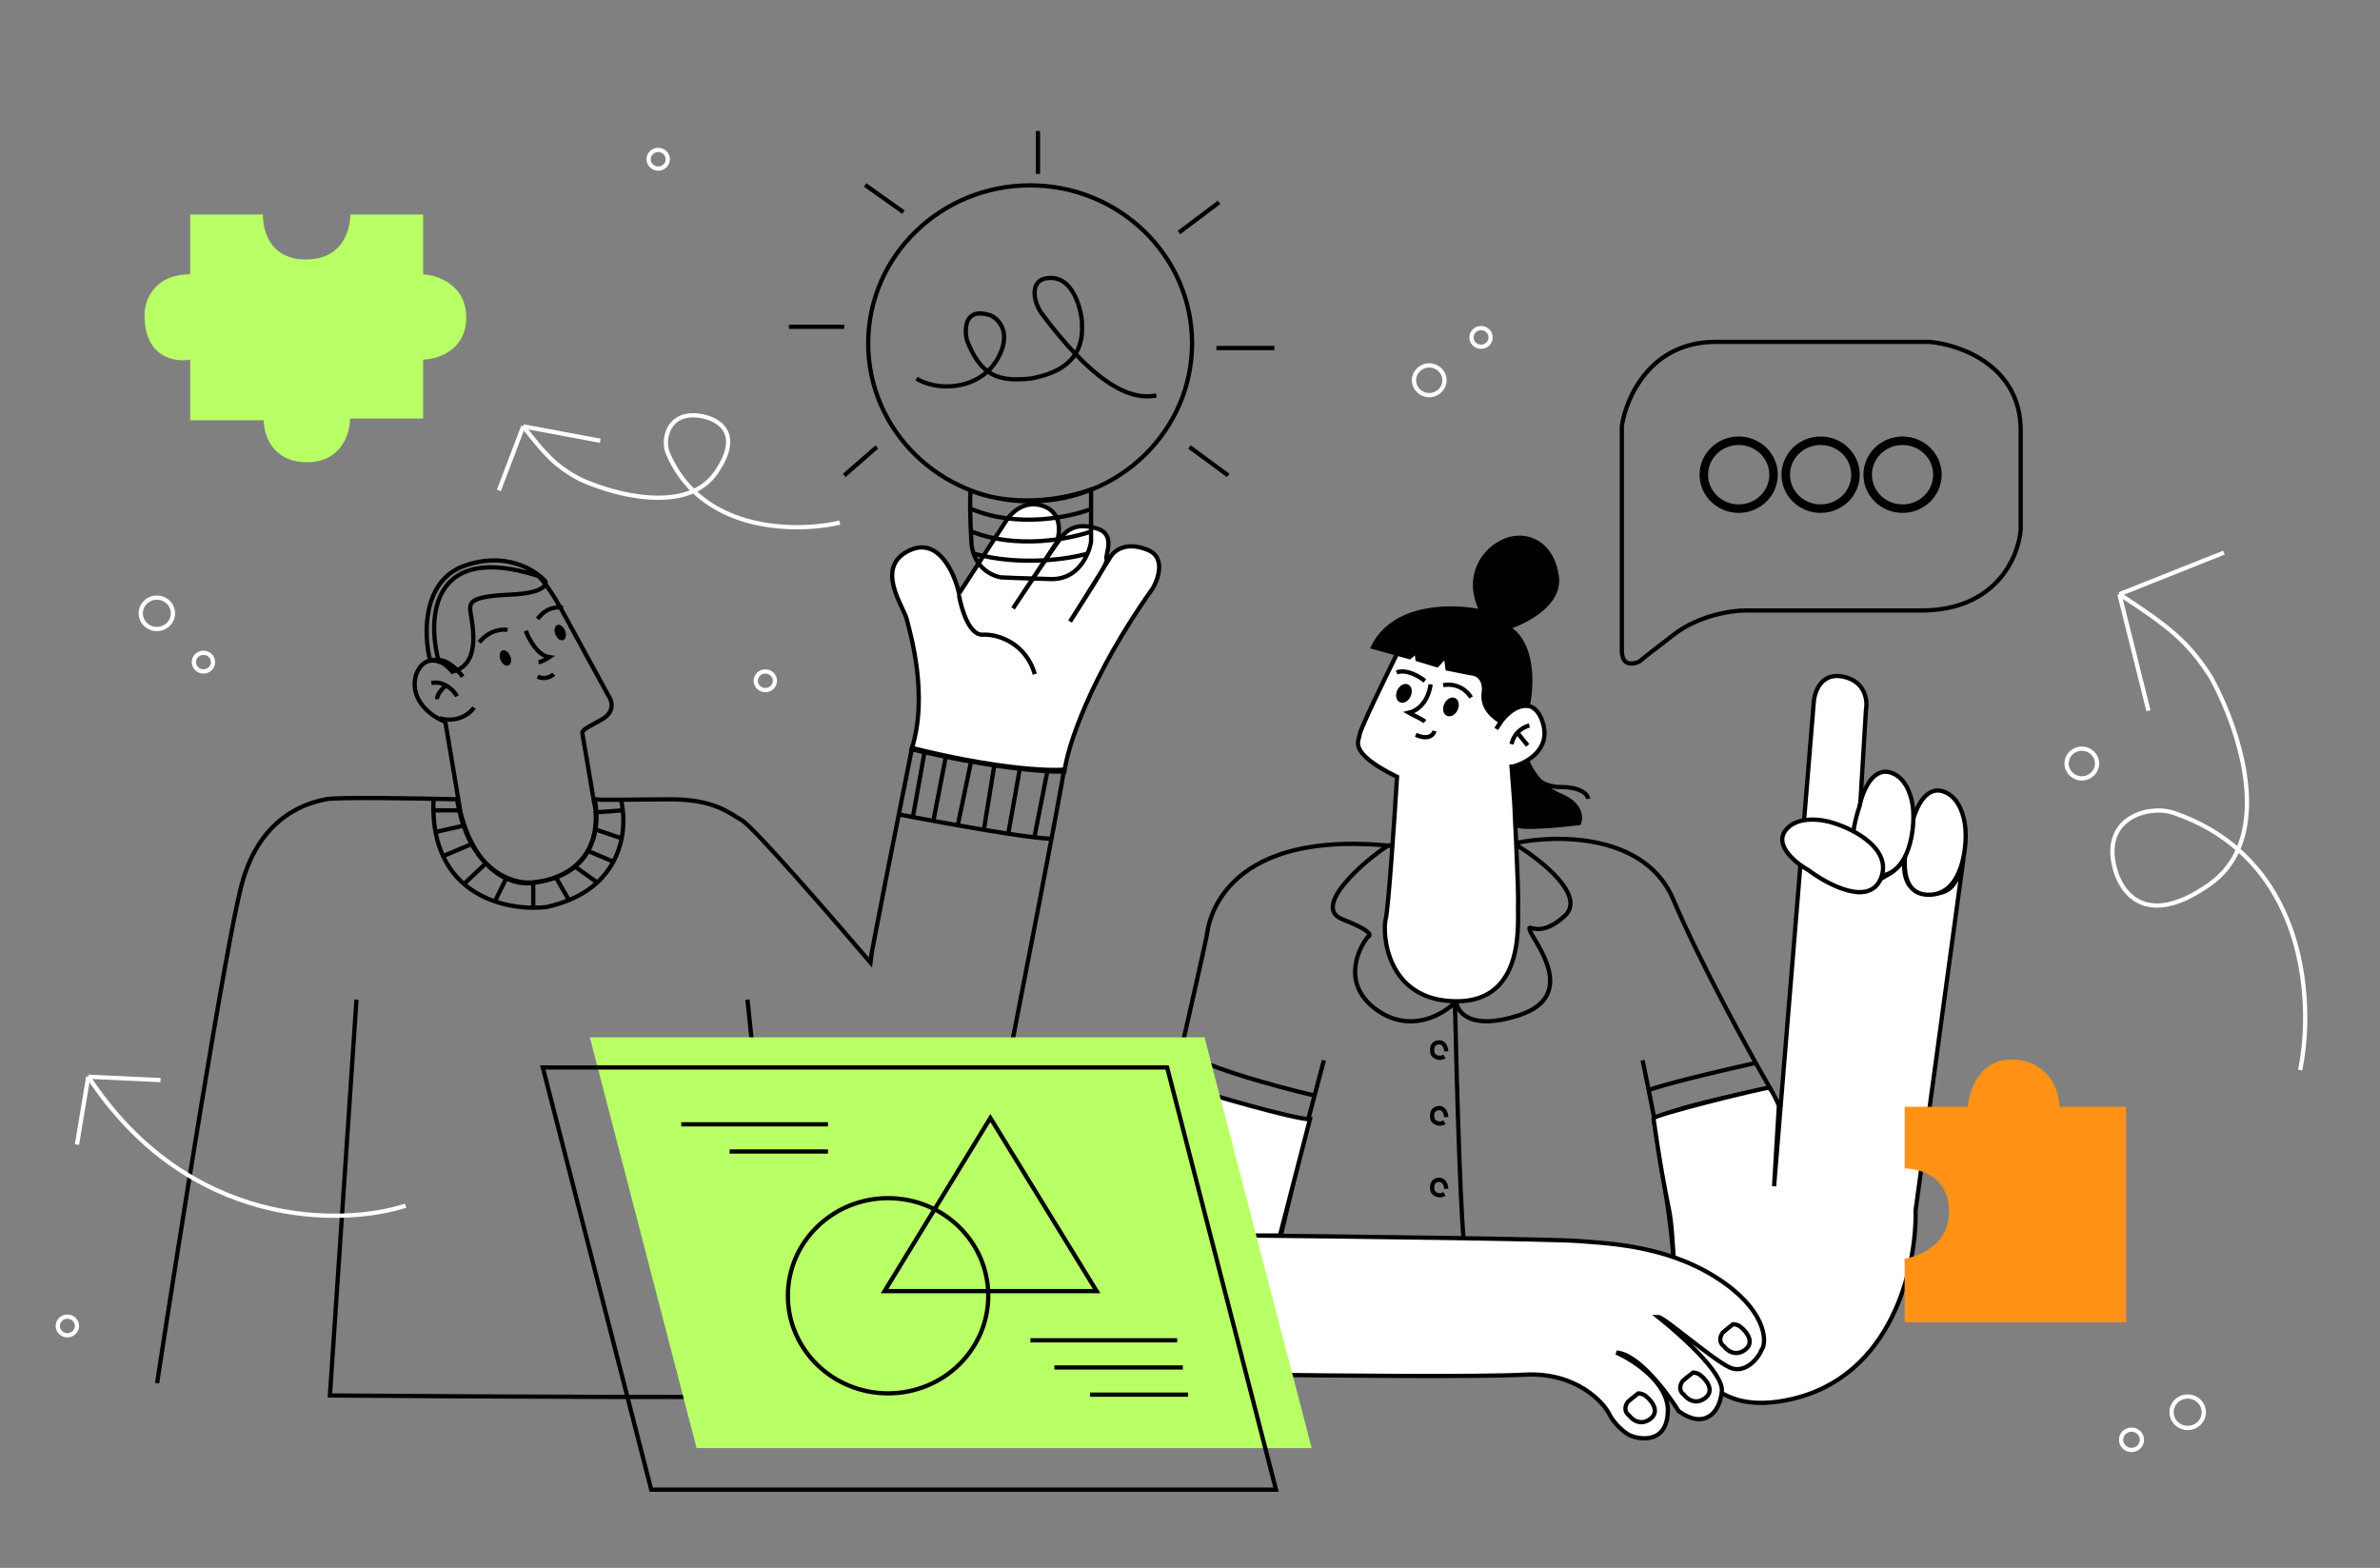 <svg xmlns="http://www.w3.org/2000/svg" width="674" height="444" viewBox="0 0 674 444" fill="none"><rect x="0" y="0" width="674" height="444" fill="#808080" stroke="none"/><path d="M497.352 300.968C490.004 302.581 473.817 306.336 466.891 308.655M466.891 308.655C466.767 308.697 466.646 308.738 466.528 308.778M466.891 308.655C466.27 305.563 465.685 302.707 465.172 300.247M466.891 308.655C470.391 326.105 475.01 351.082 474.172 354.92M372.205 310.22C361.232 307.657 338.348 301.449 334.6 297.123M429.292 239.206C436.484 243.572 449.316 253.721 443.101 259.393C435.334 266.482 432.128 260.594 433.361 263.718C434.594 266.843 447.17 281.983 430.155 287.51C416.543 291.932 412.647 286.709 412.4 283.545C408.907 287.23 399.503 292.869 389.837 285.948C380.17 279.027 384.165 269.286 387.371 265.281C388.398 264.96 388.407 263.526 380.22 260.354C369.986 256.389 391.07 240.167 393.659 239.206M374.918 300.247C370.52 316.749 361.725 350.138 361.725 351.676M412.03 284.146C412.524 306.776 413.806 352.421 414.99 353.959M409.564 297.724C409.523 296.762 408.997 294.912 407.222 295.2C405.002 295.561 405.619 298.084 405.742 298.445C405.866 298.805 407.222 300.247 409.071 299.166M409.564 316.349C409.523 315.387 408.997 313.537 407.222 313.825C405.002 314.186 405.619 316.709 405.742 317.07C405.866 317.43 407.222 318.872 409.071 317.79M409.564 336.656C409.523 335.694 408.997 333.844 407.222 334.132C405.002 334.493 405.619 337.016 405.742 337.377C405.866 337.737 407.222 339.179 409.071 338.098M429.292 238.725C440.841 236.282 465.911 236.034 473.802 254.586C481.693 273.139 495.421 298.044 501.298 308.178C491.763 309.94 471.83 314.21 468.377 317.19C470.186 327.563 473.802 349.825 473.802 355.881L361.725 354.079L370.479 317.19C358.026 314.546 332.948 308.851 332.257 307.216C335.339 293.678 341.554 266.266 341.751 264.92C341.998 263.238 344.463 234.52 394.152 239.566C403.687 240.407 424.064 241.417 429.292 238.725Z" stroke="black" stroke-width="1.202"></path><path d="M513.628 199.072L502.408 335.935L503.764 313.104C503.229 311.662 501.52 308.25 500.928 308.057C500.188 307.817 468.008 315.748 468.254 316.709C468.501 317.67 469.487 327.043 472.693 342.784C475.899 358.525 469.61 404.186 506.6 396.375C536.191 390.127 542.849 358.044 542.479 342.784L556.042 243.171C553.825 253.028 550.747 253.484 543.712 252.904C543.438 252.815 543.179 252.711 542.934 252.593C541.803 251.967 539.779 250.134 539.251 244.938C539.277 243.829 539.432 242.777 539.655 241.909C539.771 241.609 539.848 241.345 539.89 241.128C539.806 241.366 539.727 241.628 539.655 241.909C539.071 243.414 537.485 245.839 534.199 247.954C533.727 248.15 533.272 248.251 532.862 248.218C532.782 248.451 532.686 248.677 532.577 248.895C532.549 248.91 532.52 248.924 532.492 248.939C531.958 250.1 528.547 252.904 525.341 252.423L528.423 200.995C528.916 198.431 528.325 192.968 522.012 191.622C515.699 190.277 513.792 196.028 513.628 199.072Z" fill="white"></path><path d="M525.341 252.423L528.423 200.995C528.916 198.431 528.325 192.968 522.012 191.622C515.699 190.277 513.792 196.028 513.628 199.072L502.408 335.935L503.764 313.104C503.229 311.662 501.52 308.25 500.928 308.058C500.188 307.817 468.008 315.748 468.254 316.709C468.501 317.67 469.487 327.043 472.693 342.784C475.899 358.525 469.61 404.186 506.6 396.375C536.191 390.127 542.849 358.044 542.479 342.784L556.042 243.171C553.825 253.028 550.747 253.484 543.712 252.904M525.341 252.423C528.547 252.904 531.958 250.1 532.492 248.939C537.72 246.242 539.602 242.608 539.89 241.128C538.805 244.204 538.534 251.222 543.712 252.904M525.341 252.423C527.575 253.244 531.752 251.462 532.862 248.218C534.947 248.384 538.175 245.094 539.15 243.532C539.531 252.183 543.712 252.904 543.712 252.904" stroke="black" stroke-width="1.202"></path><path d="M545.931 253.385C554.907 253.673 556.823 241.889 556.658 235.961C556.658 232.637 555.351 225.604 550.124 224.066C544.896 222.528 542.109 229.913 541.369 233.799C539.15 240.207 536.955 253.096 545.931 253.385Z" fill="white" stroke="black" stroke-width="1.202"></path><path d="M531.126 248.065C540.102 248.353 542.017 236.57 541.853 230.642C541.853 227.317 540.546 220.284 535.318 218.746C530.091 217.208 527.304 224.594 526.564 228.479C524.345 234.887 522.15 247.777 531.126 248.065Z" fill="white" stroke="black" stroke-width="1.202"></path><path d="M532.682 248.64C535.891 240.465 525.087 234.855 519.284 233.072C516.059 231.987 508.811 230.895 505.613 235.209C502.415 239.522 508.669 244.5 512.196 246.449C517.687 250.586 529.472 256.814 532.682 248.64Z" fill="white" stroke="black" stroke-width="1.202"></path><path d="M385.028 208.084C385.028 206.835 392.097 192.263 395.632 185.134C395.262 183.732 397.777 181.529 410.798 183.932C423.818 186.335 425.593 198.071 424.853 203.638C427.73 200.594 434.15 196.477 436.813 204.359C439.477 212.242 432.251 216.135 428.306 217.096C428.922 228.712 430.106 252.784 429.909 256.148C429.662 260.354 432.375 283.665 412.4 283.545C392.426 283.425 391.44 264.199 392.426 260.234C393.215 257.062 394.892 232.076 395.632 219.98C381.206 212.891 385.028 209.646 385.028 208.084Z" fill="white"></path><path d="M409.545 199.617C409.061 200.715 409.277 201.859 410.027 202.174C410.778 202.489 411.779 201.854 412.263 200.757C412.748 199.659 412.532 198.515 411.781 198.2C411.03 197.885 410.029 198.52 409.545 199.617Z" fill="black"></path><path d="M396.229 195.772C395.745 196.87 395.96 198.014 396.711 198.329C397.462 198.643 398.463 198.009 398.947 196.912C399.431 195.814 399.216 194.67 398.465 194.355C397.714 194.04 396.713 194.675 396.229 195.772Z" fill="black"></path><path d="M425.074 204.346C424.505 205.096 424.053 205.819 423.744 206.402L425.1 204.359C425.092 204.355 425.083 204.351 425.074 204.346C426.774 202.107 429.518 199.625 432.621 199.913C433.854 194.346 434.446 182.106 426.95 177.684C432.005 176.122 441.869 171.075 440.882 163.385C439.649 153.772 432.375 150.648 426.333 153.051C420.291 155.454 414.62 163.145 419.675 173.238C411.907 171.476 394.868 171.003 388.851 183.211L399.208 186.095L401.18 184.413L401.427 186.696L406.975 188.378L409.441 185.614L409.934 189.339L416.593 190.661C418.031 190.701 420.76 191.887 420.168 196.309C419.579 200.708 423.416 203.49 425.074 204.346Z" fill="black"></path><path d="M436.222 221.279C434.021 218.92 432.77 216.355 432.375 215.054C432.375 216.015 429.58 217.056 428.059 217.096L429.292 233.558C430.377 234.808 441.663 233.759 447.17 233.078C447.828 231.476 447.688 227.67 441.868 225.267C439.552 224.31 437.679 222.839 436.222 221.279Z" fill="black"></path><path d="M416.593 197.51C415.771 196.028 413.042 193.257 408.702 194.026M403.523 192.824C402.002 191.582 398.271 189.363 395.509 190.421M405.126 193.785C404.92 196.028 403.4 200.779 398.961 201.836C399.988 202.437 402.783 203.638 403.523 204.359M406.236 207.003C405.989 208.044 404.583 209.719 400.934 208.084M433.114 205.441C432.271 205.634 430.857 206.259 429.716 207.484M429.716 207.484C428.966 208.289 428.333 209.355 428.059 210.728M429.716 207.484L432.621 211.088M425.074 204.346C424.505 205.096 424.053 205.819 423.744 206.402L425.1 204.359C425.092 204.355 425.083 204.351 425.074 204.346ZM425.074 204.346C426.774 202.107 429.518 199.625 432.621 199.913C433.854 194.346 434.446 182.106 426.95 177.684C432.005 176.122 441.869 171.075 440.882 163.385C439.649 153.772 432.375 150.648 426.333 153.051C420.291 155.454 414.62 163.145 419.675 173.238C411.907 171.476 394.868 171.003 388.851 183.211L399.208 186.095L401.18 184.413L401.427 186.696L406.975 188.378L409.441 185.614L409.934 189.339L416.593 190.661C418.031 190.701 420.76 191.887 420.168 196.309C419.579 200.708 423.416 203.49 425.074 204.346ZM436.222 221.279C434.021 218.92 432.77 216.355 432.375 215.054C432.375 216.015 429.58 217.056 428.059 217.096L429.292 233.558C430.377 234.808 441.663 233.759 447.17 233.078C447.828 231.476 447.688 227.67 441.868 225.267C439.552 224.31 437.679 222.839 436.222 221.279ZM436.222 221.279C437.652 222.209 439.511 222.864 441.868 222.864C447.984 222.864 449.677 225.107 449.76 226.229M436.222 221.279C433.943 219.795 432.753 217.609 432.375 216.255M395.632 185.134C392.097 192.263 385.028 206.835 385.028 208.084C385.028 209.646 381.206 212.891 395.632 219.98C394.892 232.076 393.215 257.062 392.426 260.234C391.44 264.199 392.426 283.425 412.4 283.545C432.375 283.665 429.662 260.354 429.909 256.148C430.106 252.784 428.922 228.712 428.306 217.096C432.251 216.135 439.477 212.242 436.813 204.359C434.15 196.477 427.73 200.594 424.853 203.638C425.593 198.071 423.818 186.335 410.798 183.932C397.777 181.529 395.262 183.732 395.632 185.134ZM409.545 199.617C409.061 200.715 409.277 201.859 410.027 202.174C410.778 202.489 411.779 201.854 412.263 200.757C412.748 199.659 412.532 198.515 411.781 198.2C411.03 197.885 410.029 198.52 409.545 199.617ZM396.229 195.772C395.745 196.87 395.96 198.014 396.711 198.329C397.462 198.643 398.463 198.009 398.947 196.912C399.431 195.814 399.216 194.67 398.465 194.355C397.714 194.04 396.713 194.675 396.229 195.772Z" stroke="black" stroke-width="1.202"></path><path d="M362.465 349.873L370.972 316.949C366.534 316.949 343.477 310.22 332.504 306.856C327.12 323.318 316.845 359.222 318.818 371.142C320.79 383.061 345.368 388.204 357.41 389.286C377.096 389.566 419.502 389.959 431.635 389.286C446.8 388.445 454.321 397.577 455.678 400.34C457.034 403.104 459.87 405.627 461.596 406.469C463.322 407.31 472.076 409.593 472.323 399.619C472.52 391.641 462.706 385.24 457.774 383.037C463.791 383.326 472.035 394.212 475.405 399.619C482.31 404.666 486.995 400.581 487.612 393.972C488.105 388.685 475.529 377.67 469.61 372.944C471.213 372.944 484.899 384.96 489.831 387.243C494.064 389.202 497.887 384.8 498.832 382.316C500.311 380.674 500.681 372.343 488.845 363.692C474.049 352.877 456.541 352.156 446.924 351.435C439.23 350.859 381.329 350.154 353.341 349.873H362.465Z" fill="white"></path><path d="M362.465 349.873L370.972 316.949C366.534 316.949 343.477 310.22 332.504 306.856C327.12 323.318 316.845 359.222 318.818 371.142C320.79 383.061 345.368 388.204 357.41 389.286C377.096 389.566 419.502 389.959 431.635 389.286C446.8 388.445 454.321 397.577 455.678 400.34C457.034 403.104 459.87 405.627 461.596 406.469C463.322 407.31 472.076 409.593 472.323 399.619C472.52 391.641 462.706 385.24 457.774 383.037C463.791 383.326 472.035 394.212 475.405 399.619C482.31 404.666 486.995 400.581 487.612 393.972C488.105 388.685 475.529 377.67 469.61 372.944C471.213 372.944 484.899 384.96 489.831 387.243C494.064 389.202 497.887 384.8 498.832 382.316C500.311 380.674 500.681 372.343 488.845 363.692C474.049 352.877 456.541 352.156 446.924 351.435C439.23 350.859 381.329 350.154 353.341 349.873H362.465Z" stroke="black" stroke-width="1.202"></path><path d="M467.391 401.782C470.153 399.668 467.72 396.656 466.158 395.414C465.433 394.741 464.376 394.573 463.939 394.573C463.076 395.254 461.275 396.688 460.98 396.976C459.599 398.995 460.651 400.381 461.349 400.821C462.212 402.023 464.629 403.897 467.391 401.782Z" stroke="black" stroke-width="1.202"></path><path d="M482.904 395.895C485.666 393.78 483.233 390.768 481.671 389.526C480.947 388.853 479.89 388.685 479.452 388.685C478.589 389.366 476.789 390.8 476.493 391.088C475.112 393.107 476.164 394.493 476.863 394.933C477.726 396.135 480.142 398.009 482.904 395.895Z" stroke="black" stroke-width="1.202"></path><path d="M494.248 382.196C497.01 380.081 494.577 377.069 493.015 375.828C492.29 375.155 491.233 374.987 490.795 374.987C489.932 375.668 488.132 377.101 487.836 377.39C486.455 379.409 487.507 380.794 488.206 381.235C489.069 382.437 491.486 384.311 494.248 382.196Z" stroke="black" stroke-width="1.202"></path><path d="M131.036 191.622C129.803 189.9 126.622 186.552 123.761 186.936M129.433 197.15C128.925 196.273 127.845 194.965 126.35 194.121M126.35 194.121C125.182 193.462 123.759 193.087 122.158 193.425M126.35 194.121C125.487 194.77 123.761 196.453 123.761 197.991M134.241 200.394C133.132 201.996 129.63 204.84 124.501 203.398M156.805 190.901C156.147 191.542 154.314 192.584 152.243 191.622M143.735 178.405C142.297 178.084 138.68 178.333 135.721 181.889M159.394 172.157C158.079 171.756 154.807 171.82 152.243 175.281M148.914 178.645C149.736 180.928 152.218 185.614 155.572 186.095C154.914 186.536 153.377 187.441 152.489 187.537M152.377 163.072C153.199 163.673 155.83 166.701 159.775 174.007C163.721 181.312 169.803 192.431 172.351 197.077C173.297 198.399 174.25 201.571 170.502 203.686C165.817 206.33 164.707 206.69 164.954 207.892C165.151 208.853 167.173 220.869 168.159 226.757C169.844 233.446 168.85 247.449 151.391 249.948C146.377 250.989 135.165 248.482 130.43 230.121L126.115 204.407C122.58 203.085 115.955 198.64 117.731 191.43C118.224 189.507 120.221 185.999 124.265 187.344C120.936 175.208 121.898 153.363 152.377 163.072ZM154.473 164.634C154.884 165.716 153.536 167.975 144.856 168.359C134.006 168.84 133.143 170.282 133.143 172.445C133.143 174.607 137.212 188.065 128.088 190.228C127.225 189.067 124.167 186.215 121.8 186.984C119.95 179.854 119.556 164.634 131.293 160.308C143.031 155.983 151.637 161.39 154.473 164.634Z" stroke="black" stroke-width="1.202"></path><path d="M157.388 179.596C157.61 180.167 157.96 180.624 158.34 180.902C158.721 181.182 159.117 181.273 159.449 181.15C159.779 181.028 160.013 180.706 160.108 180.252C160.202 179.799 160.153 179.232 159.931 178.661C159.709 178.089 159.359 177.633 158.979 177.354C158.598 177.075 158.202 176.984 157.871 177.106C157.54 177.228 157.306 177.551 157.212 178.005C157.117 178.457 157.166 179.025 157.388 179.596ZM141.853 186.806C142.075 187.377 142.424 187.833 142.804 188.112C143.185 188.391 143.582 188.482 143.913 188.36C144.243 188.238 144.477 187.915 144.572 187.461C144.667 187.009 144.618 186.441 144.396 185.87C144.173 185.299 143.824 184.842 143.444 184.564C143.063 184.284 142.666 184.193 142.335 184.316C142.005 184.438 141.771 184.761 141.676 185.214C141.582 185.667 141.63 186.234 141.853 186.806Z" fill="black" stroke="black" stroke-width="0.24"></path><path d="M301.433 218.538C302.255 211.809 308.436 191.959 326.585 166.389C328.106 163.705 329.964 157.833 325.229 155.815C319.311 153.291 315.735 155.574 314.379 157.857C314.039 158.43 313.126 159.905 311.93 161.823C312.95 160.035 313.551 158.767 313.392 158.458C312.776 157.257 316.228 151.369 310.68 149.687C305.132 148.004 302.419 149.687 300.323 152.45C298.646 154.661 290.665 166.589 286.884 172.277L299.213 153.652C300.2 151.008 300.841 145.241 295.514 143.318C290.188 141.396 286.226 145.321 284.911 147.524L271.595 168.071C270.362 162.424 265.849 152.066 257.662 155.815C247.428 160.501 255.936 171.796 256.799 175.401C257.662 179.006 263.087 196.789 258.155 212.17C266.786 214.293 287.525 218.538 301.433 218.538Z" fill="white"></path><path d="M271.595 168.672C272.252 172.437 274.504 179.919 278.253 179.727C282.938 179.486 290.582 182.37 293.048 190.901M301.433 218.538C302.255 211.809 308.436 191.959 326.585 166.389C328.106 163.705 329.964 157.833 325.229 155.815C319.311 153.291 315.735 155.574 314.379 157.857C313.294 159.684 306.365 170.715 303.035 176.002C307.022 169.673 313.886 159.42 313.392 158.458C312.776 157.257 316.228 151.369 310.68 149.687C305.132 148.004 302.419 149.687 300.323 152.45C298.646 154.661 290.665 166.589 286.884 172.277L299.213 153.652C300.2 151.008 300.841 145.241 295.514 143.318C290.188 141.396 286.226 145.321 284.911 147.524L271.595 168.071C270.362 162.424 265.849 152.066 257.662 155.815C247.428 160.501 255.936 171.796 256.799 175.401C257.662 179.006 263.087 196.789 258.155 212.17C266.786 214.293 287.525 218.538 301.433 218.538Z" stroke="black" stroke-width="1.202"></path><path d="M44.481 391.689C50.646 351.515 64.061 267.059 68.4 250.621C73.826 230.074 88.375 227.19 92.197 226.349C95.255 225.676 118.295 226.068 129.433 226.349C132.688 246.439 145.009 250.421 150.763 249.9C168.814 248.266 170.039 233.518 168.395 226.349C171.231 226.669 180.724 226.349 189.602 226.349C201.848 226.349 206 229.833 210.192 232.357C213.546 234.375 235.756 259.953 246.442 272.49C246.541 270.664 254.374 231.275 258.278 211.809C281.853 217.673 296.788 218.338 301.309 217.937C301.391 218.258 298.646 233.775 287.007 293.278C275.367 352.781 237.523 365.174 220.056 363.932L216.331 328.003M100.951 283.064L93.43 395.174C135.803 395.494 220.845 395.943 222.029 395.174C222.822 394.659 219.679 361.188 216.331 328.003M216.331 328.003C214.679 311.621 212.976 295.309 211.672 283.064L216.331 328.003ZM258.525 231.382C255.856 230.876 254.21 230.554 254.21 230.554M258.525 231.382L261.731 213.492M258.525 231.382C260.132 231.687 262.109 232.058 264.32 232.465M264.32 232.465L267.772 214.693M264.32 232.465C266.446 232.857 268.788 233.282 271.225 233.714M271.225 233.714L274.924 216.015M271.225 233.714C273.637 234.141 276.142 234.576 278.623 234.99M278.623 234.99L281.582 216.736M278.623 234.99C280.98 235.384 283.315 235.761 285.527 236.097M285.527 236.097L288.856 217.457M285.527 236.097C288.24 236.51 290.767 236.863 292.925 237.114M297.98 237.524C296.754 237.507 295.013 237.358 292.925 237.114M292.925 237.114L296.624 218.298M122.732 229.473C122.709 228.429 122.722 227.348 122.775 226.229M122.732 229.473H130.542M122.732 229.473C122.78 231.677 122.99 233.716 123.341 235.601M123.341 235.601L131.405 233.799M123.341 235.601C123.816 238.156 124.55 240.428 125.487 242.443M125.487 242.443L133.132 239.206M125.487 242.443C127.003 245.702 129.052 248.29 131.405 250.326M131.405 250.326L137.324 244.733M131.405 250.326C134.048 252.612 137.074 254.201 140.16 255.258M140.16 255.258L143.365 248.698M140.16 255.258C143.879 256.533 147.685 257.035 151.01 257.055M151.01 257.055C152.331 257.063 153.575 256.995 154.709 256.869C157.08 256.351 159.21 255.684 161.12 254.896M151.01 257.055V249.9M161.12 254.896L157.298 248.218M161.12 254.896C164.403 253.541 167.038 251.829 169.134 249.9M169.134 249.9L162.723 245.334M169.134 249.9C171.103 248.089 172.597 246.088 173.709 244.012M173.709 244.012L166.299 240.888M173.709 244.012C174.87 241.845 175.614 239.598 176.045 237.403M176.045 237.403L168.271 234.76M176.045 237.403C176.601 234.577 176.637 231.839 176.378 229.473M175.793 226.229C176.043 227.192 176.248 228.286 176.378 229.473M176.378 229.473L168.271 230.074" stroke="black" stroke-width="1.202"></path><path d="M371.466 410.073L341.117 293.759H167.039L197.266 410.073H371.466Z" fill="#B9FF66"></path><path d="M361.355 421.849L330.531 302.29H153.722L184.424 421.849H361.355Z" stroke="black" stroke-width="1.202"></path><path d="M310.557 365.614L280.472 316.589L250.511 365.614H310.557Z" stroke="black" stroke-width="1.202"></path><path d="M223.123 366.936C223.123 382.185 235.812 394.573 251.497 394.573C267.182 394.573 279.871 382.185 279.871 366.936C279.871 351.687 267.182 339.299 251.497 339.299C235.812 339.299 223.123 351.687 223.123 366.936Z" stroke="black" stroke-width="1.202"></path><path d="M334.97 387.243H298.597M333.367 379.553C317.14 379.553 308.042 379.553 291.815 379.553M336.449 394.933H308.707M234.482 326.082H206.617M234.482 318.391C218.255 318.391 209.158 318.391 192.931 318.391" stroke="black" stroke-width="1.202"></path><path d="M602.124 374.444V313.427H583.262C582.572 302.472 574.098 299.974 569.947 300.094C560.676 299.71 557.619 308.822 557.249 313.427H539.373V330.843C549.334 331.323 551.825 338.25 551.825 341.653C552.91 351.839 543.976 355.746 539.373 356.427V374.444H602.124Z" fill="#FF9217"></path><path d="M119.823 77.682V60.746H99.235C99.235 60.746 99.482 73.478 86.66 73.478C73.839 73.478 74.455 60.746 74.455 60.746H53.867V77.682C43.413 77.682 40.881 85.369 40.922 89.212C40.922 101.32 49.552 102.665 53.867 101.824V119H74.702C74.661 122.964 77.044 130.891 86.907 130.891C96.769 130.891 99.153 122.644 99.112 118.52H119.823V101.824C123.892 101.744 132.028 99.254 132.028 89.933C132.028 80.612 123.892 77.882 119.823 77.682Z" fill="#B9FF66"></path><path d="M562.593 102.764C557.209 98.866 550.732 97.174 546.414 96.816H485.846C476.565 96.816 470.228 100.787 466.055 105.749C461.88 110.714 459.868 116.677 459.297 120.651V184.174C459.297 185.402 459.527 186.226 459.848 186.77C460.162 187.302 460.585 187.602 461.059 187.758C462.028 188.077 463.264 187.804 464.166 187.391C464.79 186.854 467.501 184.681 474.127 179.611C481.179 174.217 490.457 172.879 494.238 172.879H544.094C554.792 172.879 561.682 169.02 565.969 164.246C570.266 159.461 571.983 153.718 572.248 149.907V121.93C572.248 112.73 567.963 106.652 562.593 102.764ZM529.516 134.427C529.516 139.389 533.652 143.439 538.788 143.439C543.924 143.439 548.06 139.389 548.06 134.427C548.06 129.465 543.924 125.415 538.788 125.415C533.652 125.415 529.516 129.465 529.516 134.427ZM538.788 144.641C533.019 144.641 528.314 140.083 528.314 134.427C528.314 128.771 533.019 124.213 538.788 124.213C544.557 124.213 549.261 128.771 549.261 134.427C549.261 140.083 544.557 144.641 538.788 144.641ZM506.315 134.427C506.315 139.389 510.451 143.439 515.587 143.439C520.723 143.439 524.859 139.389 524.859 134.427C524.859 129.465 520.723 125.415 515.587 125.415C510.451 125.415 506.315 129.465 506.315 134.427ZM515.587 144.641C509.818 144.641 505.114 140.083 505.114 134.427C505.114 128.771 509.818 124.213 515.587 124.213C521.356 124.213 526.061 128.771 526.061 134.427C526.061 140.083 521.356 144.641 515.587 144.641ZM483.115 134.427C483.115 139.389 487.251 143.439 492.387 143.439C497.522 143.439 501.658 139.389 501.658 134.427C501.658 129.465 497.522 125.415 492.387 125.415C487.251 125.415 483.115 129.465 483.115 134.427ZM492.387 144.641C486.618 144.641 481.913 140.083 481.913 134.427C481.913 128.771 486.618 124.213 492.387 124.213C498.156 124.213 502.86 128.771 502.86 134.427C502.86 140.083 498.156 144.641 492.387 144.641Z" stroke="black" stroke-width="1.202"></path><path d="M237.817 148.005C227.953 150.296 208.592 150.767 196.432 139.062M196.432 139.062C193.494 136.234 190.976 132.695 189.114 128.299C187.536 124.574 189.114 116.523 197.991 117.725C203.54 118.476 210.568 122.651 202.677 133.947C201.04 136.29 198.897 137.948 196.432 139.062ZM196.432 139.062C187.015 143.318 172.897 139.622 164.33 135.749C157.302 132.024 154.343 128.659 148.178 120.729M148.178 120.729L170.002 124.814M148.178 120.729L141.273 138.873M651.393 303.033C654.528 287.838 654.014 258.292 633.806 240.564M633.806 240.564C628.923 236.28 622.89 232.686 615.481 230.152C609.203 228.004 595.968 230.965 598.553 244.415C600.169 252.821 607.558 263.246 625.746 250.437C629.519 247.779 632.125 244.398 633.806 240.564ZM633.806 240.564C640.227 225.915 633.157 204.65 626.167 191.858C619.524 181.402 613.751 177.123 600.197 168.273M600.197 168.273L608.427 201.259M600.197 168.273L629.8 156.494M114.886 341.435C96.761 347.242 53.409 348.067 25 304.906M25 304.906L45.468 305.867M25 304.906L21.794 324.132M614.975 399.919C614.975 402.374 617.018 404.365 619.537 404.365C622.057 404.365 624.1 402.374 624.1 399.919C624.1 397.463 622.057 395.473 619.537 395.473C617.018 395.473 614.975 397.463 614.975 399.919ZM600.673 407.729C600.673 409.322 601.997 410.613 603.632 410.613C605.266 410.613 606.591 409.322 606.591 407.729C606.591 406.136 605.266 404.845 603.632 404.845C601.997 404.845 600.673 406.136 600.673 407.729ZM585.241 216.214C585.241 218.537 587.173 220.42 589.557 220.42C591.94 220.42 593.872 218.537 593.872 216.214C593.872 213.891 591.94 212.009 589.557 212.009C587.173 212.009 585.241 213.891 585.241 216.214ZM400.435 107.683C400.435 110.005 402.367 111.888 404.751 111.888C407.134 111.888 409.066 110.005 409.066 107.683C409.066 105.36 407.134 103.477 404.751 103.477C402.367 103.477 400.435 105.36 400.435 107.683ZM416.711 95.546C416.711 97.007 417.925 98.19 419.424 98.19C420.922 98.19 422.136 97.007 422.136 95.546C422.136 94.087 420.922 92.903 419.424 92.903C417.925 92.903 416.711 94.087 416.711 95.546ZM214.025 192.786C214.025 194.246 215.239 195.43 216.737 195.43C218.235 195.43 219.45 194.246 219.45 192.786C219.45 191.326 218.235 190.143 216.737 190.143C215.239 190.143 214.025 191.326 214.025 192.786ZM183.688 45.096C183.688 46.556 184.903 47.739 186.401 47.739C187.899 47.739 189.114 46.556 189.114 45.096C189.114 43.636 187.899 42.452 186.401 42.452C184.903 42.452 183.688 43.636 183.688 45.096ZM54.903 187.499C54.903 188.959 56.118 190.143 57.616 190.143C59.114 190.143 60.328 188.959 60.328 187.499C60.328 186.039 59.114 184.856 57.616 184.856C56.118 184.856 54.903 186.039 54.903 187.499ZM16.369 375.487C16.369 376.947 17.584 378.131 19.082 378.131C20.58 378.131 21.794 376.947 21.794 375.487C21.794 374.027 20.58 372.844 19.082 372.844C17.584 372.844 16.369 374.027 16.369 375.487ZM39.861 173.681C39.861 176.136 41.903 178.127 44.423 178.127C46.942 178.127 48.985 176.136 48.985 173.681C48.985 171.226 46.942 169.235 44.423 169.235C41.903 169.235 39.861 171.226 39.861 173.681Z" stroke="white" stroke-width="1.202"></path><path d="M308.983 144.137V138.605C293.498 144.089 279.682 141.13 274.833 138.845C274.668 140.81 274.685 146.278 275.079 153.398C275.149 154.658 275.375 155.777 275.713 156.766M308.983 144.137C303.147 146.422 288.197 149.622 275.079 144.137M308.983 144.137V150.512M308.983 150.512V153.398C308.832 154.342 308.511 155.53 307.98 156.766M308.983 150.512C303.024 152.636 287.901 155.611 275.079 150.512M307.98 156.766C306.483 160.253 303.321 164.124 297.641 163.982C289.948 163.789 284.983 163.581 283.463 163.501C281.298 163.171 277.286 161.364 275.713 156.766M307.98 156.766C302.778 158.289 289.041 160.422 275.713 156.766M345.229 57.302L333.886 65.841M360.886 98.555H344.489M347.818 134.636L336.845 126.578M293.942 37.097V49.244M255.847 60.068L244.998 52.371M239.08 92.541H223.423M248.326 126.578L239.08 134.636M327.476 112.025L327.409 112.034C324.088 112.46 317.089 113.358 304.555 100.228M304.555 100.228C301.583 97.116 298.3 93.215 294.682 88.332C292.791 85.365 291.23 78.951 297.271 78.71C304.908 78.406 306.394 90.171 306.394 90.978C306.394 92.577 306.886 96.541 304.555 100.228ZM304.555 100.228C302.68 103.194 298.978 105.981 291.723 107.214C286.502 107.757 282.705 107.365 279.695 105.154M279.695 105.154C277.374 103.45 275.521 100.663 273.846 96.39C273.025 93.022 273.205 86.889 280.504 89.294C282.97 90.416 286.545 94.321 282.6 101.441C281.797 102.891 280.81 104.123 279.695 105.154ZM279.695 105.154C273.96 110.455 264.809 110.436 259.545 107.214M245.861 97.232C245.861 121.941 266.394 141.972 291.723 141.972C317.052 141.972 337.585 121.941 337.585 97.232C337.585 72.522 317.052 52.491 291.723 52.491C266.394 52.491 245.861 72.522 245.861 97.232Z" stroke="black" stroke-width="1.202"></path></svg>